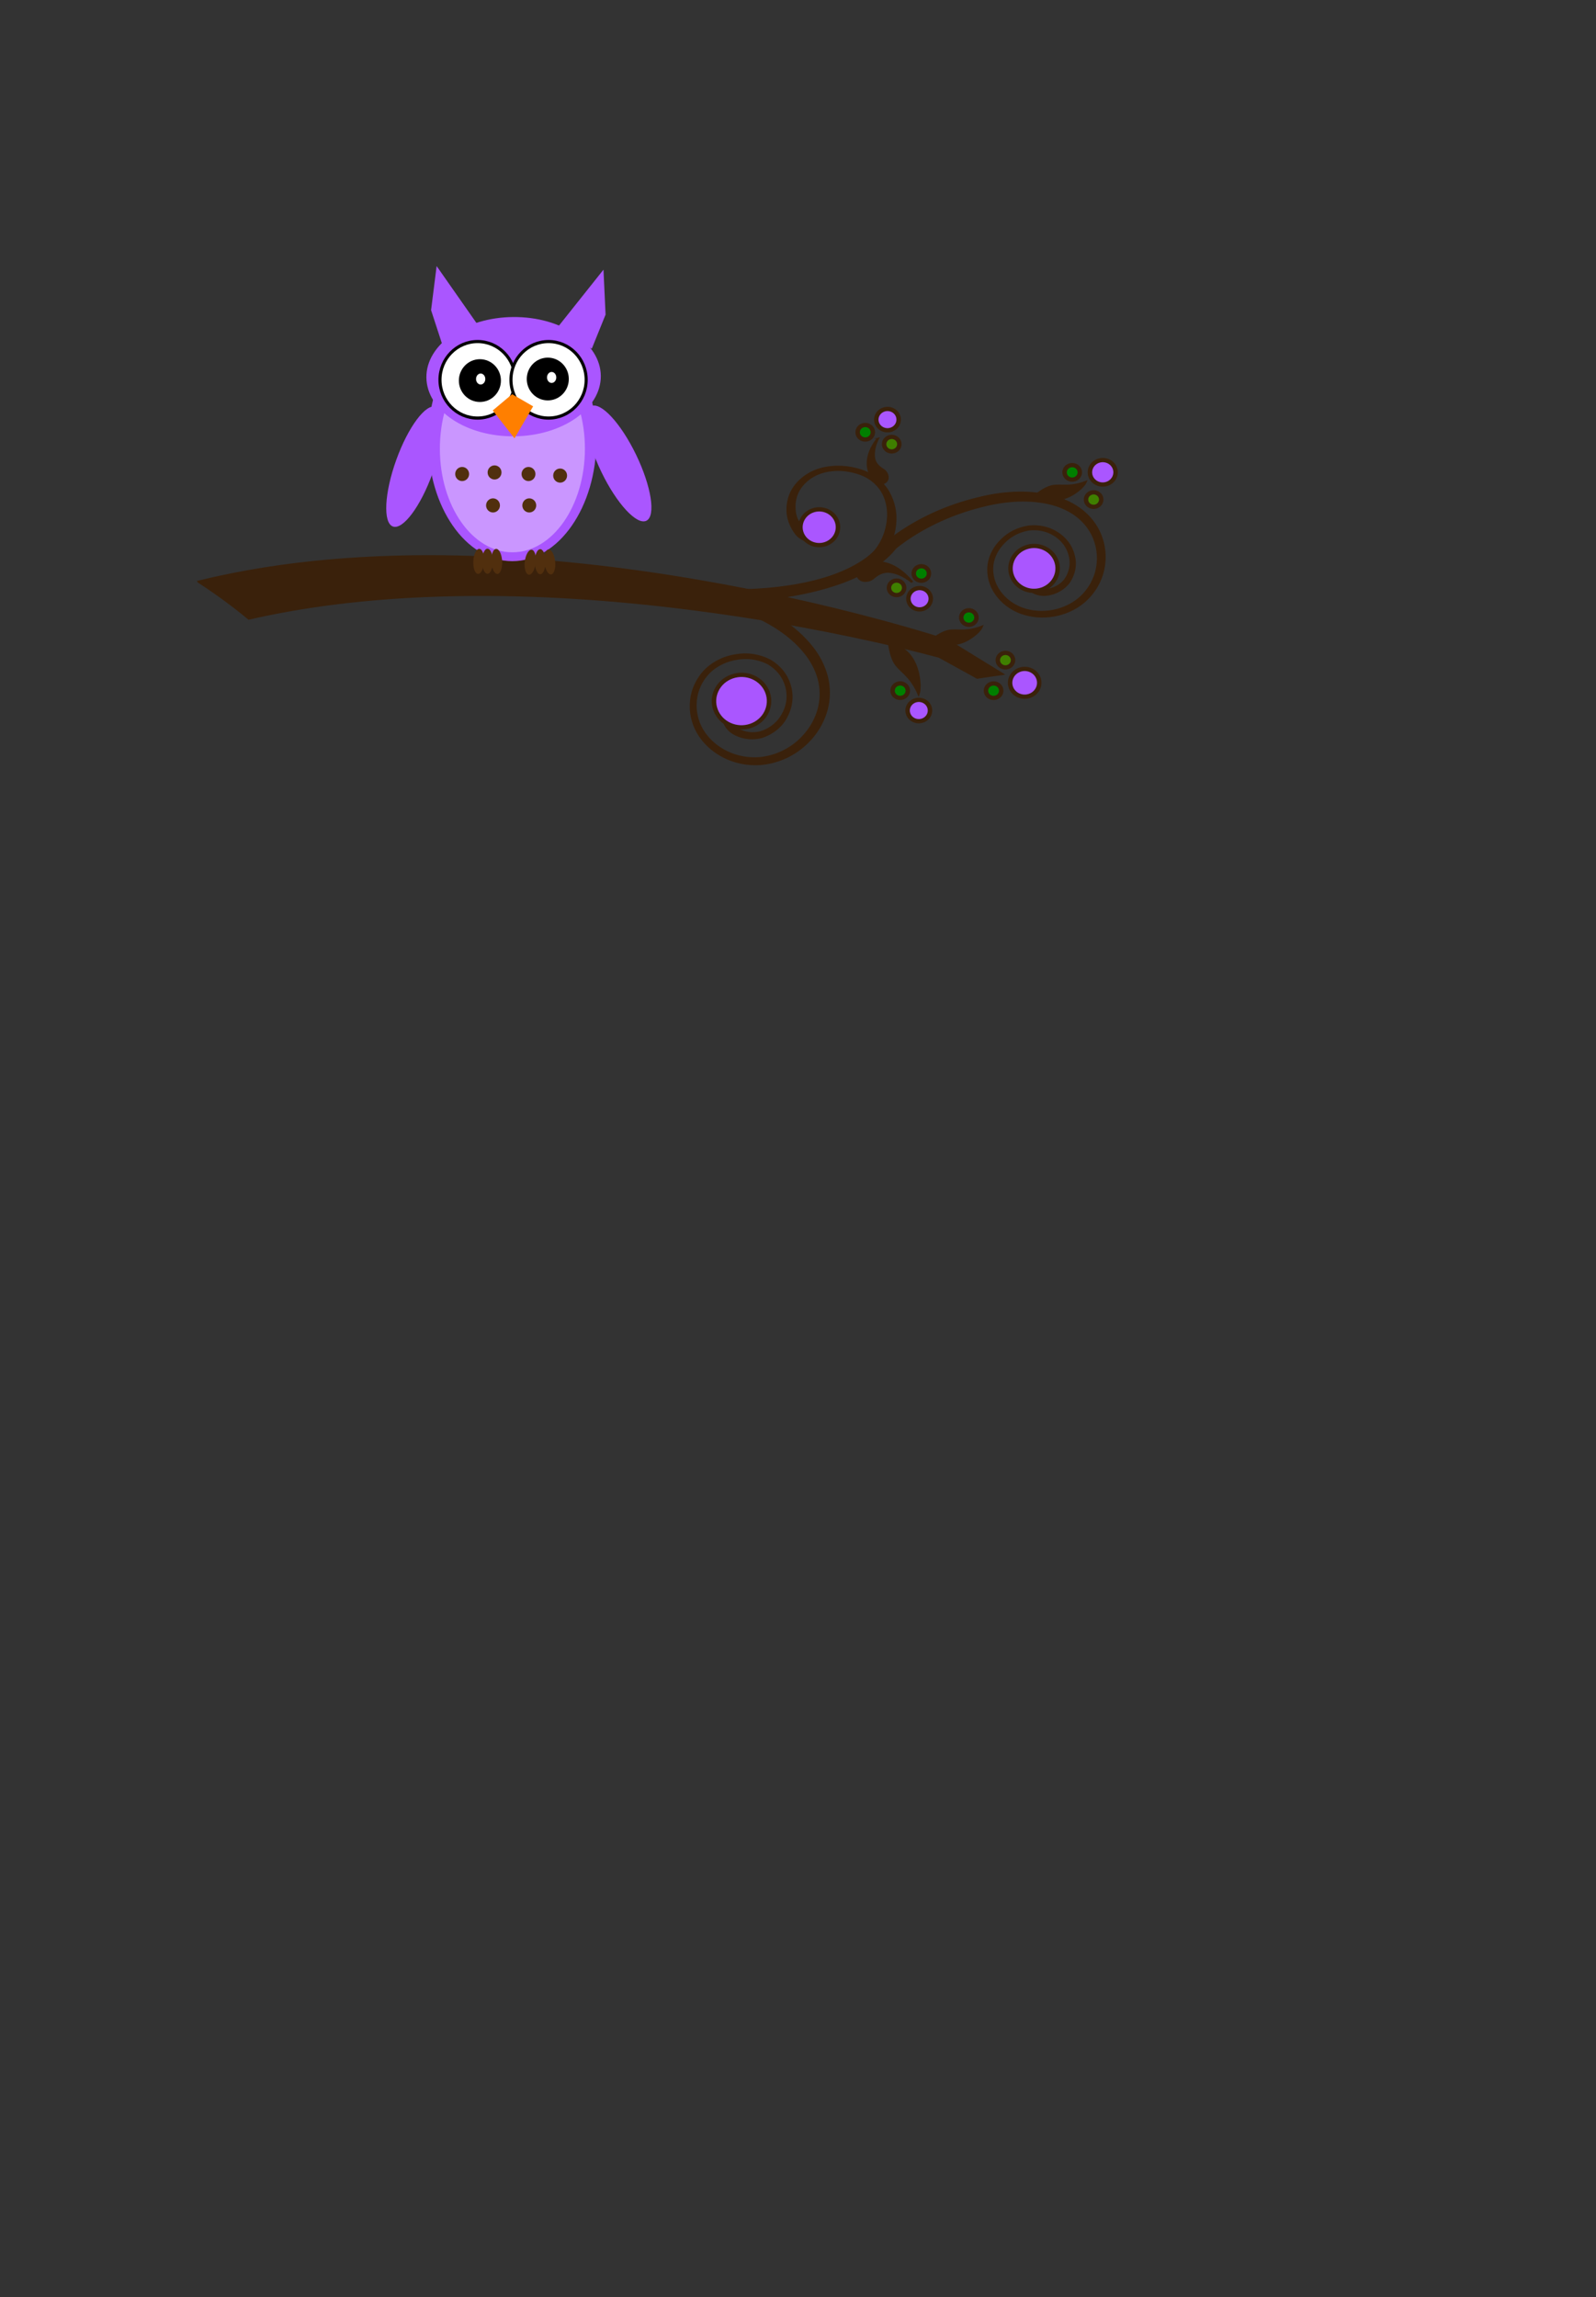 <?xml version="1.0"?><svg width="717.821" height="1032.859" xmlns="http://www.w3.org/2000/svg">
 <rect width="100%" height="100%" fill="#333333" stroke="none"/>
 <title>Purple Owl on Branch</title>

 <g>
  <title>Layer 1</title>
  <g display="inline" id="layer1">
   <path fill="#3a210b" fill-rule="evenodd" id="path2316-4" d="m470.063,252.088c0.425,1.25 0.255,2.25 -0.201,3.144c0,0 0,0 0,0c-0.212,0.486 -0.545,0.915 -0.926,1.311c-0.381,0.396 -0.811,0.757 -1.255,1.071c-0.888,0.629 -1.852,1.062 -2.671,1.037c-0.492,-0.015 -0.78,0.208 -0.933,0.388c-0.114,0.389 -0.148,0.862 -0.075,1.403c0.073,0.54 0.255,1.149 0.576,1.797c0.349,0.7 0.995,1.444 2.015,2.109c0,0 0,0 0,0c1.033,0.618 2.271,0.944 3.546,0.94c0.191,0.005 0.38,0.005 0.566,0.001c3.228,-0.376 6.186,-1.909 8.23,-4.371c0,0 0,0 0,0c2.514,-3.421 3.097,-7.286 2.345,-10.567c0,0 0,0 0,0c-0.777,-4.029 -3.309,-7.581 -7.03,-9.85c0,0 0,0 0,0c-3.116,-1.957 -7.091,-2.945 -11.248,-2.488c-0.172,0.025 -0.344,0.052 -0.514,0.082c-2.121,0.366 -4.135,1.052 -5.969,2.01c-1.834,0.959 -3.488,2.191 -4.881,3.626c-1.377,1.34 -2.577,2.901 -3.503,4.644c-0.926,1.743 -1.578,3.669 -1.847,5.727c-0.22,2.106 -0.041,4.214 0.513,6.237c0.555,2.023 1.484,3.962 2.754,5.719c2.386,3.339 5.9,6.053 10.141,7.609c4.316,1.554 9.115,1.915 13.726,1.06c4.467,-0.816 8.739,-2.757 12.16,-5.69c4.295,-3.743 7.029,-8.742 7.918,-13.968c0.892,-5.154 0.085,-10.506 -2.373,-15.187c-1.811,-3.432 -4.507,-6.427 -7.803,-8.712c-3.478,-2.395 -7.478,-3.989 -11.577,-4.923c-5.224,-1.18 -10.539,-1.442 -15.757,-1.093c-5.218,0.348 -10.338,1.305 -15.189,2.57c-7.001,1.807 -13.649,4.243 -19.745,7.156c-6.096,2.913 -11.638,6.303 -16.521,9.985c0,0 0,0 0,0c-3.538,2.67 -6.72,5.475 -9.638,8.255c-1.074,1.023 -2.107,2.039 -3.136,3.014c-0.715,0.675 -1.389,1.327 -2.123,1.843l-2.822,-3.308c0.371,-0.239 0.873,-0.757 1.614,-1.437c1.007,-0.958 2.039,-1.974 3.134,-3.015c0,0 0,0 0,0c3.146,-2.995 6.49,-5.888 10.096,-8.577c0,0 0,0 0,0c11.187,-8.309 24.346,-14.198 38.149,-17.545c0,0 0,0 0,0c10.369,-2.617 21.821,-3.649 32.958,-1.006c4.474,1.085 8.844,2.938 12.695,5.674c0,0 0,0 0,0c3.655,2.634 6.591,6.029 8.543,9.906c2.616,5.245 3.394,11.128 2.289,16.811c-1.072,5.686 -4.156,11.111 -9.027,15.236c-3.82,3.154 -8.514,5.229 -13.472,6.051c0,0 0,0 0,0c-4.969,0.845 -10.166,0.407 -14.927,-1.381c-4.525,-1.743 -8.31,-4.693 -10.887,-8.424c-2.63,-3.749 -3.886,-8.308 -3.339,-13.015c0.647,-4.372 2.824,-8.227 5.907,-11.142c3.005,-3.051 7.261,-5.313 12.302,-6.033c4.547,-0.46 8.816,0.563 12.199,2.636c0,0 0,0 0,0c4.075,2.414 6.923,6.187 7.919,10.626c0.971,3.528 0.425,7.823 -2.371,11.931c-0.082,0.103 -0.165,0.204 -0.249,0.304c-0.764,0.905 -1.584,1.652 -2.424,2.274c-0.839,0.622 -1.698,1.119 -2.554,1.517c-1.714,0.796 -3.415,1.203 -5.052,1.362c-1.847,0.146 -3.522,-0.175 -5.006,-0.848c-1.546,-0.774 -2.605,-1.598 -3.278,-2.405c-0.803,-0.939 -1.426,-1.84 -1.919,-2.713c-0.493,-0.874 -0.854,-1.722 -1.095,-2.526c-0.224,-0.631 -0.43,-1.286 -0.62,-1.972c-0.312,-1.126 -0.43,-2.221 -0.375,-3.218c0,0 0,0 0,0c0.057,-1.324 0.412,-2.457 1.029,-3.379c0.309,-0.461 0.684,-0.869 1.134,-1.216c0.45,-0.347 0.975,-0.631 1.586,-0.828c0.645,-0.208 1.345,-0.352 2.063,-0.393c0.718,-0.041 1.455,0.021 2.165,0.217c0.711,0.196 1.394,0.525 2.001,0.992c0.606,0.466 1.133,1.069 1.539,1.779c0.206,0.362 0.382,0.755 0.525,1.174c0,0 0,0 0,0z" stroke="#3a210b"/>
   <path fill="#3a210b" fill-rule="evenodd" id="path3133-3" d="m369.706,234.942c-0.633,-0.832 -1.185,-1.322 -1.788,-1.658c-0.604,-0.336 -1.254,-0.519 -1.942,-0.607c-0.688,-0.089 -1.406,-0.075 -2.066,0.04c-0.66,0.115 -1.257,0.335 -1.686,0.62c-0.373,0.248 -0.855,0.705 -1.333,1.097c-0.479,0.392 -0.964,0.712 -1.417,0.565c-0.193,-0.063 -0.449,-0.343 -0.719,-0.781c-0.271,-0.438 -0.552,-1.034 -0.792,-1.715c0,0 0,0 0,0c-0.194,-0.601 -0.346,-1.255 -0.447,-1.899c-0.102,-0.644 -0.152,-1.277 -0.173,-1.84c-0.024,-0.669 -0.085,-1.76 0.11,-3.22c0.098,-0.73 0.262,-1.551 0.544,-2.441c0.281,-0.889 0.681,-1.847 1.254,-2.833c0,0 0,0 0,0c0.916,-1.557 2.219,-3.17 4.014,-4.611c1.795,-1.442 4.088,-2.712 6.852,-3.501c1.65,-0.459 3.424,-0.762 5.287,-0.87c1.863,-0.108 3.817,-0.022 5.808,0.284c2.221,0.342 4.17,0.894 5.888,1.53c1.395,0.512 2.619,1.135 3.701,1.815c1.082,0.68 2.021,1.418 2.844,2.187c0.824,0.769 1.532,1.57 2.146,2.39c0.614,0.822 1.133,1.663 1.572,2.527c0.904,1.854 1.481,3.7 1.814,5.658c0.332,1.958 0.417,4.037 0.159,6.302c-0.179,1.692 -0.529,3.509 -1.164,5.457c-0.635,1.949 -1.556,4.034 -2.945,6.177c-1.02,1.577 -2.3,3.181 -3.929,4.721c-1.63,1.541 -3.61,3.022 -6.035,4.268l2.127,3.218c4.724,-2.433 8.569,-5.994 11.205,-10.278c2.434,-3.93 3.861,-8.444 4.075,-13.194c0,0 0,0 0,0c0.257,-4.246 -0.692,-8.87 -3.219,-13.276c-2.578,-4.309 -6.792,-7.697 -11.912,-9.427c0,0 0,0 0,0c-5.666,-1.9 -11.958,-2.361 -17.955,-0.845c-4.957,1.293 -9.323,4.124 -12.264,8.243c-1.066,1.518 -1.87,3.188 -2.388,4.958c-0.271,0.929 -0.445,1.805 -0.556,2.63c-0.111,0.825 -0.157,1.598 -0.161,2.33c-0.007,1.463 0.15,2.754 0.415,3.982c0.334,1.245 0.749,2.371 1.294,3.507c0.545,1.136 1.221,2.284 2.148,3.502c0.64,0.841 1.523,1.601 2.508,2.174c0.984,0.573 2.068,0.958 3.101,1.13c1.034,0.172 2.015,0.135 2.836,-0.081c0.82,-0.216 1.479,-0.608 1.926,-1.136c0.383,-0.452 0.763,-0.994 1.085,-1.583c0.322,-0.589 0.586,-1.227 0.749,-1.869c0.164,-0.643 0.228,-1.29 0.151,-1.905c-0.078,-0.615 -0.299,-1.195 -0.718,-1.743z" stroke="#3a210b"/>
   <path fill="#3a210b" fill-rule="evenodd" id="path3917-5" d="m89.313,261.544c19.47,-4.761 39.055,-7.758 58.437,-9.479c19.753,-1.757 39.342,-2.233 58.668,-1.79c0,0 0,0 0,0c37.098,0.852 73.328,4.97 108.629,11.07c0,0 0,0 0,0c27.346,4.723 54.179,10.649 80.39,17.69c0,0 0,0 0,0c7.78,2.09 15.5,4.277 23.129,6.603c2.061,0.628 4.111,1.265 6.145,1.918c0,0 0,0 0,0c0.528,0.17 1.052,0.339 1.572,0.51c0,0 0,0 0,0c0.132,0.043 0.262,0.086 0.391,0.13c-0.091,-0.04 -0.182,-0.08 -0.273,-0.12c8.162,5.008 16.271,9.995 24.327,14.96c-3.798,0.524 -7.529,1.075 -11.193,1.653l-17.702,-9.746l1.172,0.489c-0.117,-0.033 -0.24,-0.067 -0.366,-0.102c-0.507,-0.14 -1.023,-0.281 -1.548,-0.422c0,0 0,0 0,0c-2.025,-0.547 -4.075,-1.08 -6.146,-1.607c-7.666,-1.952 -15.425,-3.768 -23.253,-5.491c0,0 0,0 0,0c-26.373,-5.804 -53.224,-10.477 -80.429,-13.95c-35.126,-4.472 -70.741,-6.977 -106.56,-6.288c0,0 0,0 0,0c-18.644,0.357 -37.294,1.571 -55.788,3.978c-12.456,1.624 -24.83,3.768 -36.994,6.57c-7.03,-5.809 -14.545,-11.355 -22.61,-16.575z" stroke="#3a210b"/>
   <path fill="#3a210b" fill-rule="evenodd" id="path3921-7" d="m403.981,244.372c-1.696,2.811 -4.328,5.666 -7.985,8.417c-3.782,2.841 -8.666,5.541 -14.395,7.88c0,0 0,0 0,0c-12.72,5.144 -28.662,8.147 -43.45,9.063c0,0 0,0 0,0c-12.613,0.824 -25.192,0.992 -36.902,0.048c-3.103,-0.251 -6.181,-0.592 -9.153,-1.07c-0.043,-0.007 -0.085,-0.014 -0.127,-0.021c1.038,-1.341 2.169,-2.678 3.499,-3.988c0,0 0,0 0,0c0.362,-0.356 0.744,-0.708 1.162,-1.054c0,0 0,0 0,0c0.107,-0.088 0.22,-0.174 0.344,-0.258c0,0 0,0 0,0c0,0 0,0 0,0c0.036,-0.02 0.076,-0.039 0.12,-0.057c0,0 0,0 0,0c0,0 0,0 0,0c-1.353,0.772 -2.719,1.55 -4.097,2.335c-0.001,0.001 -0.003,0.002 -0.003,0.002c0.001,-0.001 0.003,-0.001 0.003,-0.002c1.378,-0.785 2.756,-1.571 4.133,-2.356c-0.008,-0.002 -0.013,-0.003 -0.015,-0.004c0.014,0.003 0.034,0.009 0.061,0.015c0,0 0,0 0,0c0.107,0.027 0.229,0.055 0.366,0.085c0,0 0,0 0,0c0,0 0,0 0,0c0.533,0.12 1.115,0.233 1.732,0.345c0,0 0,0 0,0c2.356,0.427 4.928,0.751 7.626,1.018c10.17,1.006 21.576,0.998 33.312,0.405c0,0 0,0 0,0c0,0 0,0 0,0c12.687,-0.696 26.308,-2.985 36.671,-7.113c0,0 0,0 0,0c4.761,-1.856 8.946,-4.069 12.257,-6.425c3.515,-2.494 6.072,-5.188 7.736,-7.882c2.393,0.176 4.762,0.381 7.103,0.618l0,0z" stroke="#3a210b"/>
   <path fill="#3a210b" fill-rule="evenodd" id="path3940-7" d="m341.093,315.588c-0.287,0.702 -0.656,1.249 -1.085,1.687c-0.43,0.438 -0.92,0.769 -1.452,1.026c0,0 0,0 0,0c-0.549,0.303 -1.158,0.477 -1.784,0.589c-0.625,0.112 -1.268,0.162 -1.887,0.16c-0.619,-0.002 -1.216,-0.057 -1.746,-0.183c-0.529,-0.127 -0.992,-0.324 -1.336,-0.599c-0.413,-0.331 -0.829,-0.314 -1.096,-0.25c-0.783,0.557 -1.553,1.631 -1.976,3.215c-0.226,0.858 -0.229,1.947 0.15,3.204c0,0 0,0 0,0c0.425,1.224 1.248,2.317 2.349,3.134c0.161,0.127 0.323,0.249 0.487,0.365c3.064,1.739 6.766,2.259 10.379,1.35c0,0 0,0 0,0c4.74,-1.474 8.149,-4.592 9.968,-8.043c0,0 0,0 0,0c2.361,-4.144 2.85,-8.986 1.35,-13.435c0,0 0,0 0,0c-1.214,-3.777 -3.897,-7.229 -7.822,-9.495c-0.167,-0.088 -0.335,-0.175 -0.505,-0.258c-2.103,-1.036 -4.353,-1.712 -6.656,-2.027c-2.302,-0.315 -4.654,-0.267 -6.934,0.134c-2.195,0.325 -4.403,0.963 -6.512,1.942c-2.109,0.979 -4.119,2.3 -5.898,3.988c-1.773,1.762 -3.205,3.783 -4.249,5.969c-1.044,2.186 -1.7,4.539 -1.927,6.945c-0.455,4.556 0.532,9.274 3.017,13.413c2.55,4.185 6.415,7.603 11.032,9.801c4.462,2.14 9.604,3.137 14.758,2.689c6.516,-0.617 12.632,-3.376 17.328,-7.529c4.645,-4.085 7.975,-9.443 9.376,-15.259c1.02,-4.27 0.95,-8.714 -0.172,-12.903c-1.196,-4.406 -3.444,-8.424 -6.274,-11.909c-3.615,-4.432 -7.998,-8.092 -12.758,-11.139c-4.759,-3.046 -9.891,-5.479 -15.023,-7.461c-7.393,-2.876 -14.954,-4.956 -22.398,-6.25c-7.445,-1.293 -14.77,-1.799 -21.747,-1.615c0,0 0,0 0,0c-5.057,0.134 -9.909,0.621 -14.514,1.254c-1.695,0.233 -3.35,0.486 -4.97,0.705c-1.124,0.149 -2.194,0.305 -3.215,0.3l0.055,-4.81c0.499,0.023 1.322,-0.121 2.472,-0.259c1.588,-0.217 3.242,-0.471 4.968,-0.707c0,0 0,0 0,0c4.964,-0.681 10.022,-1.143 15.151,-1.252c15.89,-0.306 31.659,2.847 46.071,8.713c0,0 0,0 0,0c10.904,4.314 21.551,10.758 29.16,20.321c3.04,3.863 5.413,8.354 6.673,13.308c0,0 0,0 0,0c1.169,4.736 1.146,9.696 -0.088,14.46c-1.691,6.427 -5.444,12.247 -10.67,16.674c-5.2,4.45 -11.938,7.369 -19.238,7.961c-5.664,0.391 -11.269,-0.757 -16.161,-3.208c0,0 0,0 0,0c-4.917,-2.437 -9.067,-6.181 -11.825,-10.865c-2.59,-4.491 -3.633,-9.596 -3.047,-14.629c0.553,-5.083 2.899,-10.015 6.911,-13.919c3.845,-3.536 8.621,-5.619 13.469,-6.269c4.884,-0.822 10.254,-0.126 15.139,2.471c4.264,2.512 7.174,6.187 8.53,10.241c0,0 0,0 0,0c1.697,4.807 1.313,10.053 -1.167,14.709c-1.816,3.815 -5.517,7.347 -11.017,9.26c-0.148,0.04 -0.296,0.078 -0.443,0.114c-1.339,0.326 -2.608,0.474 -3.799,0.495c-1.191,0.022 -2.304,-0.082 -3.342,-0.274c-2.076,-0.384 -3.848,-1.112 -5.379,-2.023c-1.701,-1.058 -2.904,-2.428 -3.676,-3.991c-0.751,-1.696 -1.043,-3.123 -1.017,-4.286c0.014,-1.366 0.155,-2.582 0.387,-3.69c0.232,-1.107 0.559,-2.107 0.956,-2.989c0.282,-0.715 0.597,-1.44 0.949,-2.182c0.577,-1.219 1.3,-2.285 2.097,-3.151c0,0 0,0 0,0c1.045,-1.16 2.203,-1.957 3.428,-2.393c0.613,-0.217 1.244,-0.345 1.892,-0.368c0.649,-0.023 1.315,0.058 1.99,0.273c0.711,0.227 1.423,0.548 2.073,0.974c0.65,0.425 1.238,0.956 1.703,1.591c0.466,0.634 0.807,1.373 0.979,2.185c0.172,0.812 0.173,1.696 -0.011,2.599c-0.094,0.46 -0.238,0.928 -0.431,1.4l0,0z" stroke="#3a210b"/>
   <path fill="#3a210b" fill-rule="evenodd" d="m418.953,288.532c1.204,-0.158 2.311,-0.013 3.411,0.22c1.1,0.233 2.198,0.552 3.332,0.741c0.278,0.047 0.562,0.084 0.852,0.111c1.002,0.092 2.063,0.059 3.149,-0.104c1.086,-0.163 2.196,-0.455 3.287,-0.87c0,0 0,0 0,0c0.903,-0.349 1.764,-0.767 2.571,-1.234c0.808,-0.467 1.564,-0.98 2.268,-1.521c0.66,-0.507 1.272,-1.032 1.853,-1.566c0.343,-0.393 0.713,-0.782 1.045,-1.185c0.332,-0.402 0.627,-0.818 0.82,-1.276c-0.781,0.296 -1.551,0.552 -2.321,0.77c-0.77,0.218 -1.538,0.398 -2.297,0.538c0,0 0,0 0,0c-1.665,0.306 -3.28,0.407 -4.746,0.386c-0.825,-0.007 -1.625,-0.04 -2.426,-0.047c-0.801,-0.007 -1.602,0.014 -2.444,0.107c-0.068,0.007 -0.136,0.016 -0.203,0.025c-1.185,0.166 -2.377,0.611 -3.574,1.218c-1.197,0.608 -2.392,1.378 -3.479,2.183c-0.312,0.232 -0.749,0.331 -1.124,0.281" stroke="#3a210b" id="svg_6"/>
   <path fill="#3a210b" fill-rule="evenodd" d="m410.306,261.795c0,0 -0.145,-0.18 -0.413,-0.499c-0.268,-0.319 -0.661,-0.776 -1.172,-1.32c-1.021,-1.089 -2.525,-2.529 -4.433,-3.853c-0.956,-0.669 -2.037,-1.29 -3.191,-1.802c-1.154,-0.511 -2.382,-0.909 -3.598,-1.174c-1.503,-0.309 -2.921,-0.374 -4.079,-0.326c-1.158,0.048 -2.057,0.201 -2.57,0.3c-0.218,0.042 -0.438,0.096 -0.658,0.161c-0.832,0.255 -1.641,0.664 -2.324,1.171c-0.683,0.507 -1.239,1.111 -1.616,1.739c-0.378,0.629 -0.577,1.28 -0.587,1.892c-0.01,0.612 0.169,1.185 0.533,1.688c0.388,0.537 0.875,0.878 1.389,1.091c0.513,0.212 1.055,0.296 1.582,0.299c0.526,0.002 1.036,-0.077 1.511,-0.206c0.474,-0.13 0.913,-0.31 1.317,-0.532c0.07,-0.038 0.141,-0.081 0.213,-0.129c0.443,-0.309 0.974,-0.813 1.68,-1.335c0.707,-0.522 1.591,-1.054 2.577,-1.415c1.076,-0.396 2.256,-0.579 3.249,-0.507c1.184,0.087 2.337,0.337 3.381,0.674c0,0 0,0 0,0c1.163,0.373 2.207,0.841 3.107,1.317c0.9,0.475 1.656,0.958 2.262,1.379c0.606,0.421 1.064,0.781 1.372,1.026c0.307,0.246 0.466,0.379 0.467,0.361l0,0z" stroke="#3a210b" id="svg_84"/>
   <path id="svg_3" fill="#3a210b" fill-rule="evenodd" d="m400.258,287.576c0.843,1.117 1.848,1.873 2.916,2.543c1.068,0.669 2.201,1.256 3.262,1.993c0.261,0.18 0.519,0.375 0.772,0.582c0.878,0.722 1.706,1.608 2.451,2.634c0.745,1.027 1.408,2.194 1.959,3.461c0,0 0,0 0,0c0.452,1.053 0.814,2.138 1.097,3.224c0.283,1.087 0.486,2.175 0.627,3.248c0.132,1.004 0.211,1.988 0.258,2.956c-0.034,0.643 -0.041,1.305 -0.092,1.949c-0.049,0.643 -0.139,1.27 -0.344,1.853c-0.395,-0.905 -0.813,-1.764 -1.26,-2.589c-0.448,-0.824 -0.924,-1.611 -1.424,-2.354c0,0 0,0 0,0c-1.098,-1.626 -2.318,-3.023 -3.513,-4.184c-0.669,-0.658 -1.338,-1.272 -1.987,-1.911c-0.649,-0.639 -1.278,-1.303 -1.881,-2.068c-0.049,-0.062 -0.097,-0.124 -0.144,-0.188c-0.822,-1.11 -1.432,-2.485 -1.916,-4.017c-0.484,-1.532 -0.839,-3.215 -1.079,-4.842c-0.069,-0.468 -0.342,-0.912 -0.683,-1.168" stroke="#3a210b"/>
   <path fill="#3a210b" fill-rule="evenodd" d="m465.677,223.429c1.204,-0.158 2.311,-0.013 3.411,0.22c1.1,0.233 2.198,0.552 3.332,0.741c0.278,0.047 0.562,0.084 0.852,0.111c1.002,0.091 2.063,0.059 3.149,-0.104c1.086,-0.163 2.196,-0.454 3.287,-0.87c0,0 0,0 0,0c0.903,-0.349 1.763,-0.768 2.571,-1.234c0.808,-0.467 1.563,-0.98 2.268,-1.521c0.66,-0.506 1.272,-1.032 1.853,-1.566c0.343,-0.393 0.713,-0.782 1.045,-1.185c0.332,-0.402 0.627,-0.819 0.82,-1.277c-0.781,0.296 -1.551,0.552 -2.321,0.77c-0.77,0.218 -1.538,0.398 -2.297,0.538c0,0 0,0 0,0c-1.665,0.306 -3.28,0.407 -4.746,0.386c-0.825,-0.007 -1.625,-0.04 -2.426,-0.047c-0.801,-0.007 -1.602,0.014 -2.444,0.107c-0.068,0.007 -0.136,0.016 -0.203,0.025c-1.185,0.167 -2.377,0.611 -3.574,1.218c-1.197,0.608 -2.392,1.378 -3.478,2.184c-0.312,0.232 -0.749,0.331 -1.124,0.281" stroke="#3a210b" id="svg_1"/>
   <path fill="#3a210b" fill-rule="evenodd" d="m394.907,197.091c0,0 -0.123,0.152 -0.338,0.431c-0.215,0.278 -0.52,0.684 -0.875,1.201c-0.709,1.033 -1.613,2.52 -2.326,4.298c-0.362,0.892 -0.656,1.871 -0.838,2.884c-0.182,1.013 -0.25,2.058 -0.207,3.066c0.07,1.242 0.332,2.364 0.632,3.259c0.3,0.895 0.633,1.564 0.832,1.944c0.085,0.161 0.181,0.322 0.286,0.48c0.406,0.595 0.939,1.139 1.528,1.563c0.59,0.424 1.234,0.728 1.859,0.888c0.625,0.159 1.231,0.174 1.76,0.05c0.529,-0.125 0.982,-0.389 1.334,-0.782c0.375,-0.419 0.56,-0.874 0.629,-1.322c0.068,-0.447 0.019,-0.889 -0.097,-1.301c-0.116,-0.412 -0.298,-0.793 -0.516,-1.136c-0.218,-0.342 -0.471,-0.646 -0.752,-0.915c-0.049,-0.046 -0.101,-0.092 -0.159,-0.139c-0.366,-0.279 -0.918,-0.585 -1.525,-1.025c-0.608,-0.44 -1.263,-1.016 -1.795,-1.709c-0.581,-0.756 -1.003,-1.639 -1.163,-2.43c-0.19,-0.944 -0.232,-1.899 -0.176,-2.789c0,0 0,0 0,0c0.061,-0.989 0.231,-1.907 0.439,-2.713c0.208,-0.806 0.455,-1.501 0.682,-2.066c0.227,-0.565 0.434,-1 0.577,-1.294c0.144,-0.293 0.222,-0.446 0.207,-0.443l0,0z" stroke="#3a210b" id="svg_17"/>
  </g>
  <circle fill="#aa56ff" stroke="#3a210b" stroke-width="5" cx="273.657" cy="591.979" r="12.545" id="svg_13" transform="matrix(0.137, 0.359, -0.377, 0.131, 598.929, 143.681)"/>
  <circle fill="#aa56ff" stroke="#3a210b" stroke-width="5" cx="74.892" cy="581.063" r="30.883" id="svg_14" transform="matrix(0.137, 0.359, -0.377, 0.131, 542.306, 212.234)"/>
  <circle fill="#aa56ff" stroke="#3a210b" stroke-width="5" cx="162.131" cy="376.408" r="21.041" id="svg_39" transform="matrix(0.137, 0.359, -0.377, 0.131, 488.144, 129.543)"/>
  <circle fill="#aa56ff" stroke="#3a210b" stroke-width="5" cx="402.997" cy="424.649" r="26.426" id="svg_40" transform="matrix(0.137, 0.359, -0.377, 0.131, 569.969, 55.264)"/>
  <circle fill="#007f00" stroke="#3a210b" stroke-width="5" cx="357.518" cy="568.571" r="8.543" id="svg_45" transform="matrix(0.137, 0.359, -0.377, 0.131, 612.251, 107.723)"/>
  <circle fill="#007f00" stroke="#3a210b" stroke-width="5" cx="276.614" cy="430.745" r="8.545" id="svg_61" transform="matrix(0.137, 0.359, -0.377, 0.131, 538.884, 102.126)"/>
  <circle id="svg_68" fill="#aa56ff" stroke="#3a210b" stroke-width="5" cx="480.065" cy="311.535" r="14.381" transform="matrix(0.137, 0.359, -0.377, 0.131, 547.655, -0.788)"/>
  <circle fill="#aa56ff" stroke="#3a210b" stroke-width="5" cx="274.62" cy="460.442" r="12.543" id="svg_60" transform="matrix(0.137, 0.359, -0.377, 0.131, 549.561, 110.301)"/>
  <circle fill="#aa56ff" stroke="#3a210b" stroke-width="5" cx="238.758" cy="249.73" r="12.543" id="svg_63" transform="matrix(0.137, 0.359, -0.377, 0.131, 460.595, 70.243)"/>
  <circle fill="#3f7f00" stroke="#3a210b" stroke-width="5" cx="243.493" cy="278.625" r="8.545" transform="matrix(0.137, 0.359, -0.377, 0.131, 472.747, 75.801)" id="svg_86"/>
  <circle fill="#3f7f00" stroke="#3a210b" stroke-width="5" cx="248.812" cy="447.626" r="8.543" transform="matrix(0.137, 0.359, -0.377, 0.131, 537.908, 116.339)" id="svg_4"/>
  <circle fill="#3f7f00" stroke="#3a210b" stroke-width="5" cx="469.812" cy="343.626" r="8.543" transform="matrix(0.137, 0.359, -0.377, 0.131, 557.052, 10.95)" id="svg_5"/>
  <circle fill="#007f00" stroke="#3a210b" stroke-width="5" cx="445.812" cy="311.626" r="8.543" transform="matrix(0.137, 0.359, -0.377, 0.131, 538.641, 11.521)" id="svg_9"/>
  <circle fill="#007f00" stroke="#3a210b" stroke-width="5" cx="213.812" cy="264.626" r="8.543" transform="matrix(0.137, 0.359, -0.377, 0.131, 459.626, 82.932)" id="svg_12"/>
  <circle fill="#3f7f00" stroke="#3a210b" stroke-width="5" cx="370.812" cy="532.626" r="8.543" transform="matrix(0.137, 0.359, -0.377, 0.131, 602.202, 93.927)" id="svg_16"/>
  <circle fill="#007f00" stroke="#3a210b" stroke-width="5" cx="252.812" cy="568.627" r="8.543" transform="matrix(0.137, 0.359, -0.377, 0.131, 584.613, 145.293)" id="svg_21"/>
  <g opacity="0.705" display="inline" id="layer3" transform="matrix(0.137, 0.359, -0.377, 0.131, 331.697, -69.388)"/>
  <g display="inline" id="layer2" transform="matrix(0.137, 0.359, -0.377, 0.131, 331.697, -69.388)"/>
  <g display="inline" id="layer7" transform="matrix(0.137, 0.359, -0.377, 0.131, 331.697, -69.388)"/>
  <g display="inline" id="layer9" transform="matrix(0.137, 0.359, -0.377, 0.131, 331.697, -69.388)"/>
  <g display="inline" id="layer10" transform="matrix(0.137, 0.359, -0.377, 0.131, 331.697, -69.388)"/>
  <g display="inline" id="layer5" transform="matrix(0.137, 0.359, -0.377, 0.131, 331.697, -69.388)"/>
  <circle fill="#aa56ff" stroke="#3a210b" stroke-width="5" cx="391.553" cy="559.833" r="16.342" id="svg_42" transform="matrix(0.137, 0.359, -0.377, 0.131, 618.274, 93.102)"/>
  <circle fill="#007f00" stroke="#3a210b" stroke-width="5" cx="329.85" cy="482.508" r="8.543" id="svg_46" transform="matrix(0.137, 0.359, -0.377, 0.131, 572.474, 96.032)"/>
  <!-- Created with SVG-edit - http://svg-edit.googlecode.com/ -->
  <path id="svg_112" transform="rotate(19.052, 261.672, 144.376) matrix(0.696, 0.004, 0.004, 0.705, 12.628, 62.37)" d="m356.419,136.156l13.112,25l0.937,23l-26.224,-1l12.175,-47z" stroke-width="0" stroke="#000000" fill="#fcb5d4"/>
  <path transform="rotate(-20.726, 201.684, 135.829) matrix(0.696, -0.004, -0.004, 0.704, 23.766, 9.011)" id="svg_111" d="m257.64,157.425l-13.292,25l-0.949,23l26.584,-1l-12.343,-47z" stroke-width="0" stroke="#000000" fill="#aa56ff"/>
  <ellipse transform="matrix(0.694, 0, 0, 0.706, 13.538, 31.338)" ry="77" rx="54.5" id="svg_110" cy="236" cx="312.5" stroke-width="0" stroke="#000000" fill="#aa56ff"/>
  <ellipse id="svg_109" transform="rotate(153.804, 278.311, 208.349) matrix(0.697, -0.005, -0.005, 0.704, 184.473, 156.073)" ry="40.61" rx="12.5" cy="75.173" cx="135.2" stroke-width="0" stroke="#000000" fill="#aa56ff"/>
  <ellipse transform="rotate(20.136, 186.24, 209.793) matrix(0.696, 0.004, 0.004, 0.704, 1.404, 55.333)" id="svg_108" ry="40.61" rx="12.5" cy="217.879" cx="264.519" stroke-width="0" stroke="#000000" fill="#aa56ff"/>
  <ellipse transform="matrix(0.694, 0, 0, 0.706, 13.538, 31.338)" ry="66" rx="47" id="svg_107" cy="241.361" cx="312.56" stroke-width="0" stroke="#000000" fill="#d4aaff" opacity="0.75"/>
  <ellipse transform="matrix(0.694, 0, 0, 0.706, 13.538, 31.338)" ry="40" id="svg_106" cy="155" cx="322" stroke-width="0" stroke="#000000" fill="#f74cf7"/>
  <path id="svg_115" transform="rotate(24.609, 264.742, 137.105) matrix(-0.69, -0.004, 0.004, 0.717, 571.247, 7.086)" d="m445.906,159.846l-13.292,25l-0.949,23l26.584,-1l-12.343,-47z" stroke-width="0" stroke="#000000" fill="#aa56ff"/>
  <ellipse transform="rotate(89.514, 230.985, 169.315) matrix(0.706, 9.68817e-05, 9.68817e-05, 0.694, 64.682, 142.469)" id="svg_105" ry="56.517" rx="37.987" cy="38.63" cx="235.62" stroke-width="0" stroke="#000000" fill="#aa56ff"/>
  <circle transform="matrix(0.694, 0, 0, 0.706, 13.538, 31.338)" id="svg_104" r="24.367" cy="197.5" cx="290" stroke-width="2" stroke="#000000" fill="#ffffff"/>
  <circle transform="matrix(0.694, 0, 0, 0.706, 13.538, 31.338)" id="svg_103" r="24.367" cy="197.5" cx="336" stroke-width="2" stroke="#000000" fill="#ffffff"/>
  <circle transform="matrix(0.694, 0, 0, 0.706, 13.538, 31.338)" id="svg_102" r="13.625" cy="198" cx="291.5" stroke-width="0" stroke="#000000" fill="#000000"/>
  <circle transform="matrix(0.694, 0, 0, 0.706, 13.538, 31.338)" id="svg_101" r="13.625" cy="197" cx="335.5" stroke-width="0" stroke="#000000" fill="#000000"/>
  <path transform="rotate(3.013, 230.566, 186.977) matrix(0.694, 0.001, 0.001, 0.706, 11.755, 35.52)" id="svg_100" d="m301.925,211.331l12,-11l14,7l-11,21" stroke-width="0" stroke="#000000" fill="#ff7f00"/>
  <ellipse transform="matrix(0.694, 0, 0, 0.706, 13.538, 31.338)" id="svg_99" ry="4.5" rx="4.5" cy="257.5" cx="280" stroke-width="0" stroke="#000000" fill="#512f0e"/>
  <ellipse transform="matrix(0.694, 0, 0, 0.706, 13.538, 31.338)" id="svg_98" ry="4.5" rx="4.5" cy="256.5" cx="301" stroke-width="0" stroke="#000000" fill="#512f0e"/>
  <ellipse transform="matrix(0.694, 0, 0, 0.706, 13.538, 31.338)" id="svg_97" ry="4.5" rx="4.5" cy="277.5" cx="300" stroke-width="0" stroke="#000000" fill="#512f0e"/>
  <ellipse transform="matrix(0.694, 0, 0, 0.706, 13.538, 31.338)" id="svg_96" ry="4.5" rx="4.5" cy="257.5" cx="323" stroke-width="0" stroke="#000000" fill="#512f0e"/>
  <ellipse transform="matrix(0.694, 0, 0, 0.706, 13.538, 31.338)" id="svg_95" ry="4.5" rx="4.5" cy="258.5" cx="343.5" stroke-width="0" stroke="#000000" fill="#512f0e"/>
  <ellipse transform="matrix(0.694, 0, 0, 0.706, 13.538, 31.338)" id="svg_94" ry="4.5" rx="4.5" cy="277.5" cx="323.5" stroke-width="0" stroke="#000000" fill="#512f0e"/>
  <ellipse transform="matrix(0.694, 0, 0, 0.706, 13.538, 31.338)" id="svg_93" ry="3.5" rx="3" cy="197" cx="292" stroke-width="0" stroke="#000000" fill="#ffffff"/>
  <ellipse transform="matrix(0.694, 0, 0, 0.706, 13.538, 31.338)" id="svg_92" ry="3.5" rx="3" cy="196" cx="338" stroke-width="0" stroke="#000000" fill="#ffffff"/>
  <ellipse transform="matrix(0.694, 0, 0, 0.706, 13.538, 31.338)" ry="8" rx="3.5" id="svg_91" cy="313.055" cx="296.42" stroke-width="0" stroke="#000000" fill="#512f0e"/>
  <ellipse transform="rotate(-3.18, 223.66, 252.448) matrix(0.694, -0.001, -0.001, 0.706, 17.249, 27.323)" id="svg_90" ry="8" rx="3.5" cy="319.25" cx="297.544" stroke-width="0" stroke="#000000" fill="#512f0e"/>
  <ellipse transform="rotate(3.18, 215.313, 252.226) matrix(0.694, 0.001, 0.001, 0.706, 10.059, 35.433)" id="svg_89" ry="8" rx="3.5" cy="306.911" cx="295.307" stroke-width="0" stroke="#000000" fill="#512f0e"/>
  <ellipse transform="rotate(6.654, 238.659, 252.809) matrix(0.708, 0.001, 0.001, 0.706, 1.868, 41.401)" id="svg_88" ry="8" rx="3.5" cy="298.973" cx="333.791" stroke-width="0" stroke="#000000" fill="#512f0e"/>
  <ellipse transform="matrix(0.694, 0, 0, 0.706, 13.538, 31.338)" id="svg_87" ry="8" rx="3.5" cy="313.347" cx="330.58" stroke-width="0" stroke="#000000" fill="#512f0e"/>
  <ellipse transform="rotate(-6.242, 247.328, 252.476) matrix(0.694, -0.001, -0.001, 0.706, 21.046, 22.48)" id="svg_85" ry="8" rx="3.5" cy="326.502" cx="326.403" stroke-width="0" stroke="#000000" fill="#512f0e"/>
 </g>
</svg>